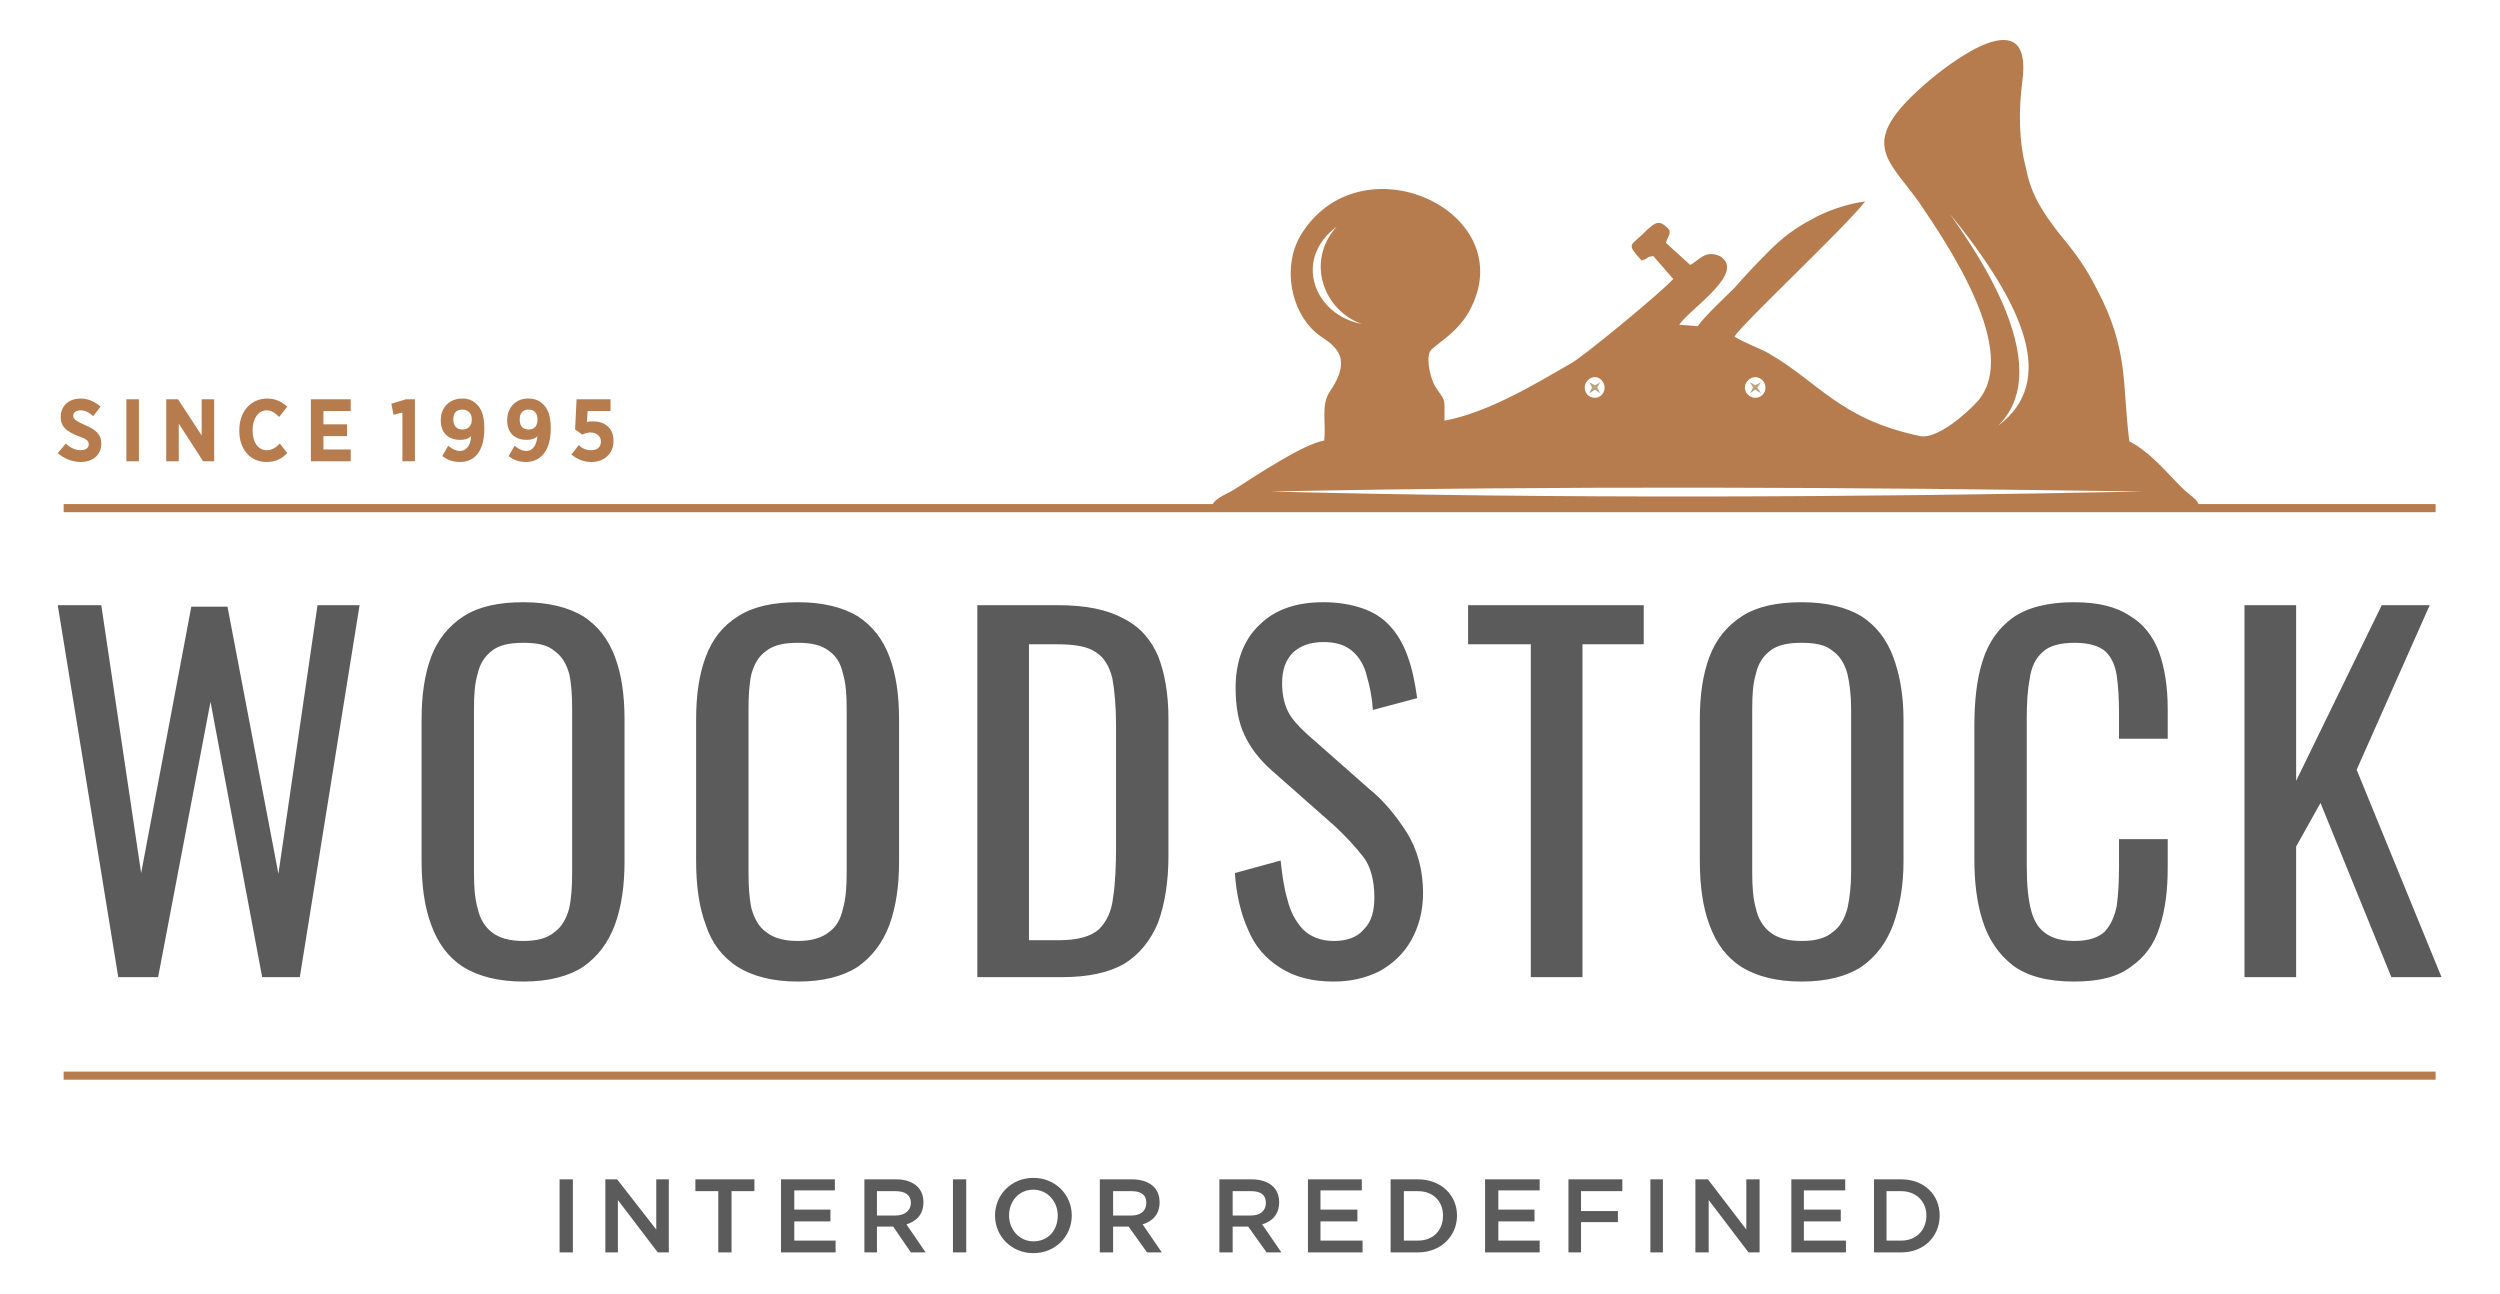 <?xml version="1.0" encoding="UTF-8"?>
<!DOCTYPE svg PUBLIC "-//W3C//DTD SVG 1.1//EN" "http://www.w3.org/Graphics/SVG/1.1/DTD/svg11.dtd">
<!-- Creator: CorelDRAW X7 -->
<svg xmlns="http://www.w3.org/2000/svg" xml:space="preserve" width="33.867mm" height="17.526mm" version="1.1" style="shape-rendering:geometricPrecision; text-rendering:geometricPrecision; image-rendering:optimizeQuality; fill-rule:evenodd; clip-rule:evenodd"
viewBox="0 0 3387 1753"
 xmlns:xlink="http://www.w3.org/1999/xlink">
 <defs>
  <style type="text/css">
   <![CDATA[
    .fil0 {fill:none}
    .fil3 {fill:#5B5B5B}
    .fil1 {fill:#B67C4E}
    .fil4 {fill:#B9A382}
    .fil2 {fill:#5B5B5B;fill-rule:nonzero}
   ]]>
  </style>
 </defs>
 <g id="Layer_x0020_1">
  <rect class="fil0" width="3387" height="1753"/>
  <g id="_2871763830048">
   <g>
    <polygon class="fil1" points="86,1452 3300,1452 3300,1463 86,1463 "/>
    <polygon class="fil1" points="86,683 3300,683 3300,694 86,694 "/>
   </g>
   <path class="fil2" d="M160 1324l-82 -504 59 0 54 363 68 -361 49 0 69 362 53 -364 57 0 -81 504 -51 0 -70 -373 -71 373 -54 0zm549 6c-34,0 -61,-7 -82,-20 -20,-13 -34,-32 -43,-57 -9,-24 -13,-53 -13,-87l0 -191c0,-33 4,-61 13,-85 9,-24 24,-42 44,-55 20,-13 47,-19 81,-19 34,0 61,7 81,19 20,13 34,31 43,55 9,24 13,52 13,85l0 192c0,33 -4,61 -13,86 -9,24 -23,43 -43,57 -20,13 -47,20 -81,20zm0 -55c19,0 33,-4 42,-12 10,-7 16,-18 20,-32 3,-14 4,-30 4,-49l0 -221c0,-19 -1,-35 -4,-48 -4,-14 -10,-24 -20,-31 -9,-8 -23,-11 -42,-11 -19,0 -33,3 -43,11 -9,7 -16,17 -19,31 -4,13 -5,29 -5,48l0 221c0,19 1,35 5,49 3,14 10,25 19,32 10,8 24,12 43,12zm372 55c-34,0 -61,-7 -82,-20 -20,-13 -35,-32 -43,-57 -9,-24 -13,-53 -13,-87l0 -191c0,-33 4,-61 13,-85 9,-24 23,-42 44,-55 20,-13 47,-19 81,-19 34,0 61,7 81,19 20,13 34,31 43,55 9,24 13,52 13,85l0 192c0,33 -4,61 -13,86 -9,24 -23,43 -43,57 -20,13 -47,20 -81,20zm0 -55c18,0 32,-4 42,-12 10,-7 16,-18 19,-32 4,-14 5,-30 5,-49l0 -221c0,-19 -1,-35 -5,-48 -3,-14 -9,-24 -19,-31 -10,-8 -24,-11 -42,-11 -19,0 -33,3 -43,11 -10,7 -16,17 -20,31 -3,13 -4,29 -4,48l0 221c0,19 1,35 4,49 4,14 10,25 20,32 10,8 24,12 43,12zm243 49l0 -504 109 0c38,0 67,6 89,18 22,11 37,28 47,51 9,23 14,51 14,85l0 186c0,35 -5,65 -14,90 -10,24 -25,43 -46,56 -21,12 -49,18 -84,18l-115 0zm70 -50l40 0c26,0 44,-5 55,-15 10,-10 17,-24 19,-43 3,-19 4,-43 4,-69l0 -164c0,-26 -2,-47 -5,-64 -4,-16 -11,-28 -22,-35 -11,-8 -29,-11 -53,-11l-38 0 0 401zm413 56c-29,0 -53,-6 -73,-19 -19,-12 -34,-29 -43,-51 -10,-22 -16,-48 -18,-77l62 -17c2,18 4,35 9,52 4,17 11,30 21,41 10,10 24,16 42,16 18,0 32,-5 41,-16 10,-10 14,-24 14,-43 0,-23 -5,-42 -15,-55 -11,-14 -24,-28 -39,-42l-85 -75c-17,-15 -29,-31 -37,-48 -8,-17 -12,-38 -12,-64 0,-36 11,-65 32,-85 21,-21 50,-31 87,-31 20,0 37,3 52,8 15,5 28,13 38,24 10,11 18,24 24,41 6,16 10,35 13,57l-60 16c-1,-16 -4,-32 -8,-45 -3,-14 -10,-26 -19,-34 -10,-9 -23,-13 -40,-13 -18,0 -31,5 -41,14 -10,10 -15,23 -15,42 0,15 3,28 8,38 5,10 14,20 25,30l85 75c20,16 36,36 51,59 14,23 22,50 22,82 0,25 -6,46 -16,64 -10,18 -25,32 -43,42 -18,9 -38,14 -62,14zm267 -6l0 -451 -85 0 0 -53 238 0 0 53 -83 0 0 451 -70 0zm367 6c-34,0 -61,-7 -82,-20 -20,-13 -34,-32 -43,-57 -9,-24 -13,-53 -13,-87l0 -191c0,-33 4,-61 13,-85 9,-24 24,-42 44,-55 20,-13 47,-19 81,-19 34,0 61,7 81,19 20,13 34,31 43,55 9,24 14,52 14,85l0 192c0,33 -5,61 -14,86 -9,24 -23,43 -43,57 -20,13 -47,20 -81,20zm0 -55c19,0 33,-4 42,-12 10,-7 16,-18 20,-32 3,-14 5,-30 5,-49l0 -221c0,-19 -2,-35 -5,-48 -4,-14 -10,-24 -20,-31 -9,-8 -23,-11 -42,-11 -19,0 -33,3 -43,11 -9,7 -16,17 -19,31 -4,13 -5,29 -5,48l0 221c0,19 1,35 5,49 3,14 10,25 19,32 10,8 24,12 43,12zm369 55c-35,0 -63,-7 -83,-22 -19,-15 -33,-35 -41,-61 -8,-25 -11,-53 -11,-84l0 -178c0,-34 3,-64 11,-89 8,-26 22,-45 41,-59 20,-14 48,-21 83,-21 32,0 57,6 75,18 19,11 32,28 40,49 8,22 12,48 12,78l0 40 -66 0 0 -36c0,-18 -1,-35 -3,-49 -2,-14 -7,-25 -15,-33 -9,-8 -23,-12 -42,-12 -20,0 -35,4 -44,13 -9,8 -15,20 -17,36 -3,15 -4,33 -4,54l0 200c0,25 2,45 6,60 4,15 11,25 20,31 10,7 23,10 39,10 19,0 33,-5 41,-13 8,-9 13,-20 16,-35 2,-15 3,-33 3,-52l0 -38 66 0 0 38c0,30 -3,57 -11,81 -7,23 -20,41 -39,54 -18,14 -44,20 -77,20zm231 -6l0 -504 70 0 0 238 116 -238 65 0 -99 223 115 281 -68 0 -96 -236 -33 59 0 177 -70 0z"/>
   <path class="fil1" d="M109 626c16,0 28,-9 28,-25l0 0c0,-13 -8,-19 -22,-25 -13,-6 -16,-8 -16,-13l0 0c0,-4 4,-7 10,-7 6,0 12,3 17,8l10 -13c-8,-7 -17,-11 -27,-11 -16,0 -27,10 -27,25l0 0c0,14 9,20 24,26 12,4 14,7 14,11l0 0c0,5 -4,8 -11,8 -8,0 -15,-4 -20,-9l-11 13c9,8 21,12 31,12zm62 -1l17 0 0 -84 -17 0 0 84zm54 0l17 0 0 -51 33 51 15 0 0 -84 -17 0 0 49 -32 -49 -16 0 0 84zm136 1c13,0 21,-5 28,-12l-10 -13c-6,6 -11,9 -18,9 -11,0 -19,-10 -19,-27l0 0c0,-16 8,-27 19,-27 7,0 12,4 17,9l11 -14c-7,-6 -15,-11 -27,-11 -22,0 -38,17 -38,43l0 1c0,25 15,42 37,42zm60 -1l54 0 0 -16 -37 0 0 -18 32 0 0 -16 -32 0 0 -18 37 0 0 -16 -54 0 0 84zm124 0l17 0 0 -84 -12 0 -20 6 3 15 12 -3 0 66zm78 -14c-6,0 -11,-3 -16,-7l-8 14c7,5 14,8 24,8 21,0 33,-16 33,-45l0 -1c0,-17 -4,-26 -10,-32 -5,-5 -11,-8 -20,-8 -17,0 -29,12 -29,29l0 1c0,17 11,26 26,26 6,0 11,-1 15,-5 0,10 -5,20 -15,20zm3 -29c-7,0 -12,-5 -12,-13l0 -1c0,-8 4,-13 12,-13 8,0 13,5 13,13l0 1c0,8 -5,13 -13,13zm87 29c-6,0 -11,-3 -16,-7l-8 14c6,5 14,8 23,8 21,0 34,-16 34,-45l0 -1c0,-17 -4,-26 -10,-32 -5,-5 -11,-8 -21,-8 -16,0 -28,12 -28,29l0 1c0,17 11,26 26,26 6,0 11,-1 15,-5 -1,10 -5,20 -15,20zm3 -29c-8,0 -12,-5 -12,-13l0 -1c0,-8 4,-13 12,-13 8,0 12,5 12,13l0 1c0,8 -4,13 -12,13zm85 44c17,0 30,-11 30,-28l0 -1c0,-18 -13,-26 -27,-26 -4,0 -7,0 -9,1l1 -15 31 0 0 -16 -46 0 -2 41 10 7c3,-2 7,-3 11,-3 8,0 14,5 14,12l0 0c0,8 -5,12 -13,12 -7,0 -12,-2 -17,-7l-10 13c8,6 16,10 27,10z"/>
   <path class="fil3" d="M758 1697l18 0 0 -99 -18 0 0 99zm62 0l17 0 0 -71 54 71 15 0 0 -99 -17 0 0 68 -53 -68 -16 0 0 99zm153 0l18 0 0 -83 31 0 0 -16 -80 0 0 16 31 0 0 83zm85 0l74 0 0 -16 -56 0 0 -26 49 0 0 -16 -49 0 0 -26 55 0 0 -15 -73 0 0 99zm113 0l17 0 0 -35 22 0 24 35 20 0 -26 -38c13,-4 23,-13 23,-30l0 0c0,-9 -3,-16 -8,-21 -6,-6 -16,-10 -28,-10l-44 0 0 99zm17 -50l0 -33 25 0c13,0 21,5 21,16l0 0c0,10 -8,17 -21,17l-25 0zm103 50l18 0 0 -99 -18 0 0 99zm109 1c30,0 52,-23 52,-51l0 0c0,-28 -22,-51 -52,-51 -30,0 -52,23 -52,51l0 0c0,28 22,51 52,51zm0 -16c-19,0 -33,-16 -33,-35l0 0c0,-19 13,-35 33,-35 19,0 33,16 33,35l0 0c0,20 -13,35 -33,35zm90 15l18 0 0 -35 21 0 25 35 20 0 -26 -38c13,-4 23,-13 23,-30l0 0c0,-9 -3,-16 -8,-21 -6,-6 -16,-10 -29,-10l-44 0 0 99zm18 -50l0 -33 25 0c13,0 20,5 20,16l0 0c0,10 -7,17 -20,17l-25 0zm144 50l18 0 0 -35 21 0 25 35 20 0 -26 -38c13,-4 23,-13 23,-30l0 0c0,-9 -3,-16 -8,-21 -6,-6 -16,-10 -29,-10l-44 0 0 99zm18 -50l0 -33 25 0c13,0 20,5 20,16l0 0c0,10 -7,17 -20,17l-25 0zm102 50l74 0 0 -16 -57 0 0 -26 50 0 0 -16 -50 0 0 -26 56 0 0 -15 -73 0 0 99zm112 0l37 0c31,0 53,-22 53,-50l0 0c0,-28 -22,-49 -53,-49l-37 0 0 99zm37 -83c21,0 34,14 34,33l0 0c0,20 -13,34 -34,34l-19 0 0 -67 19 0zm91 83l74 0 0 -16 -56 0 0 -26 49 0 0 -16 -49 0 0 -26 56 0 0 -15 -74 0 0 99zm113 0l17 0 0 -41 50 0 0 -15 -50 0 0 -27 56 0 0 -16 -73 0 0 99zm111 0l17 0 0 -99 -17 0 0 99zm61 0l18 0 0 -71 54 71 15 0 0 -99 -18 0 0 68 -52 -68 -17 0 0 99zm130 0l74 0 0 -16 -57 0 0 -26 50 0 0 -16 -50 0 0 -26 56 0 0 -15 -73 0 0 99zm112 0l37 0c31,0 52,-22 52,-50l0 0c0,-28 -21,-49 -52,-49l-37 0 0 99zm37 -83c20,0 34,14 34,33l0 0c0,20 -14,34 -34,34l-20 0 0 -67 20 0z"/>
   <path class="fil1" d="M2350 456c10,-17 150,-148 177,-183 -25,3 -55,14 -72,24 -23,12 -40,25 -58,43 -20,20 -32,33 -47,50 -15,15 -38,36 -50,52l-25 -2c15,-22 92,-71 55,-93 -20,-9 -28,6 -40,12l-33 -30c3,-10 10,-15 0,-22 -10,-10 -17,-3 -25,4 -23,24 -30,17 -8,42 13,-4 3,-4 16,-6l27 31c-17,19 -123,106 -138,114 -45,26 -112,67 -172,78 0,-34 2,-24 -13,-47 -5,-9 -12,-33 -7,-46 5,-10 40,-25 57,-62 63,-131 -152,-228 -232,-96 -25,43 -13,102 20,131 15,14 57,26 20,80 -13,19 -5,43 -8,67 -27,4 -92,47 -123,67 -10,6 -28,12 -30,24l1339 0c-1,-10 -9,-14 -17,-21 -20,-17 -45,-52 -78,-69 -10,-77 0,-124 -45,-208 -15,-30 -32,-52 -52,-76 -18,-24 -36,-48 -43,-86 -10,-37 -10,-79 -5,-118 15,-112 -98,-26 -133,5 -90,79 -50,99 -7,159 40,59 137,202 80,269 -15,17 -55,52 -78,48 -110,-23 -137,-73 -207,-113 -13,-7 -35,-15 -45,-22zm28 55c8,0 14,7 14,14 0,8 -6,14 -14,14 -7,0 -14,-6 -14,-14 0,-7 7,-14 14,-14zm-217 0c7,0 13,7 13,14 0,8 -6,14 -13,14 -8,0 -14,-6 -14,-14 0,-7 6,-14 14,-14zm481 -221c23,34 150,204 65,287 81,-60 35,-164 -65,-287zm-831 17c-43,48 -17,114 34,132 -64,-12 -94,-87 -34,-132zm-90 359c392,-8 787,-6 1182,0 -394,8 -788,10 -1182,0z"/>
   <polygon class="fil4" points="2161,522 2168,518 2164,525 2168,533 2161,528 2153,533 2157,525 2153,518 "/>
   <polygon class="fil4" points="2378,522 2386,518 2381,525 2386,533 2378,528 2371,533 2375,525 2371,518 "/>
  </g>
 </g>
</svg>
